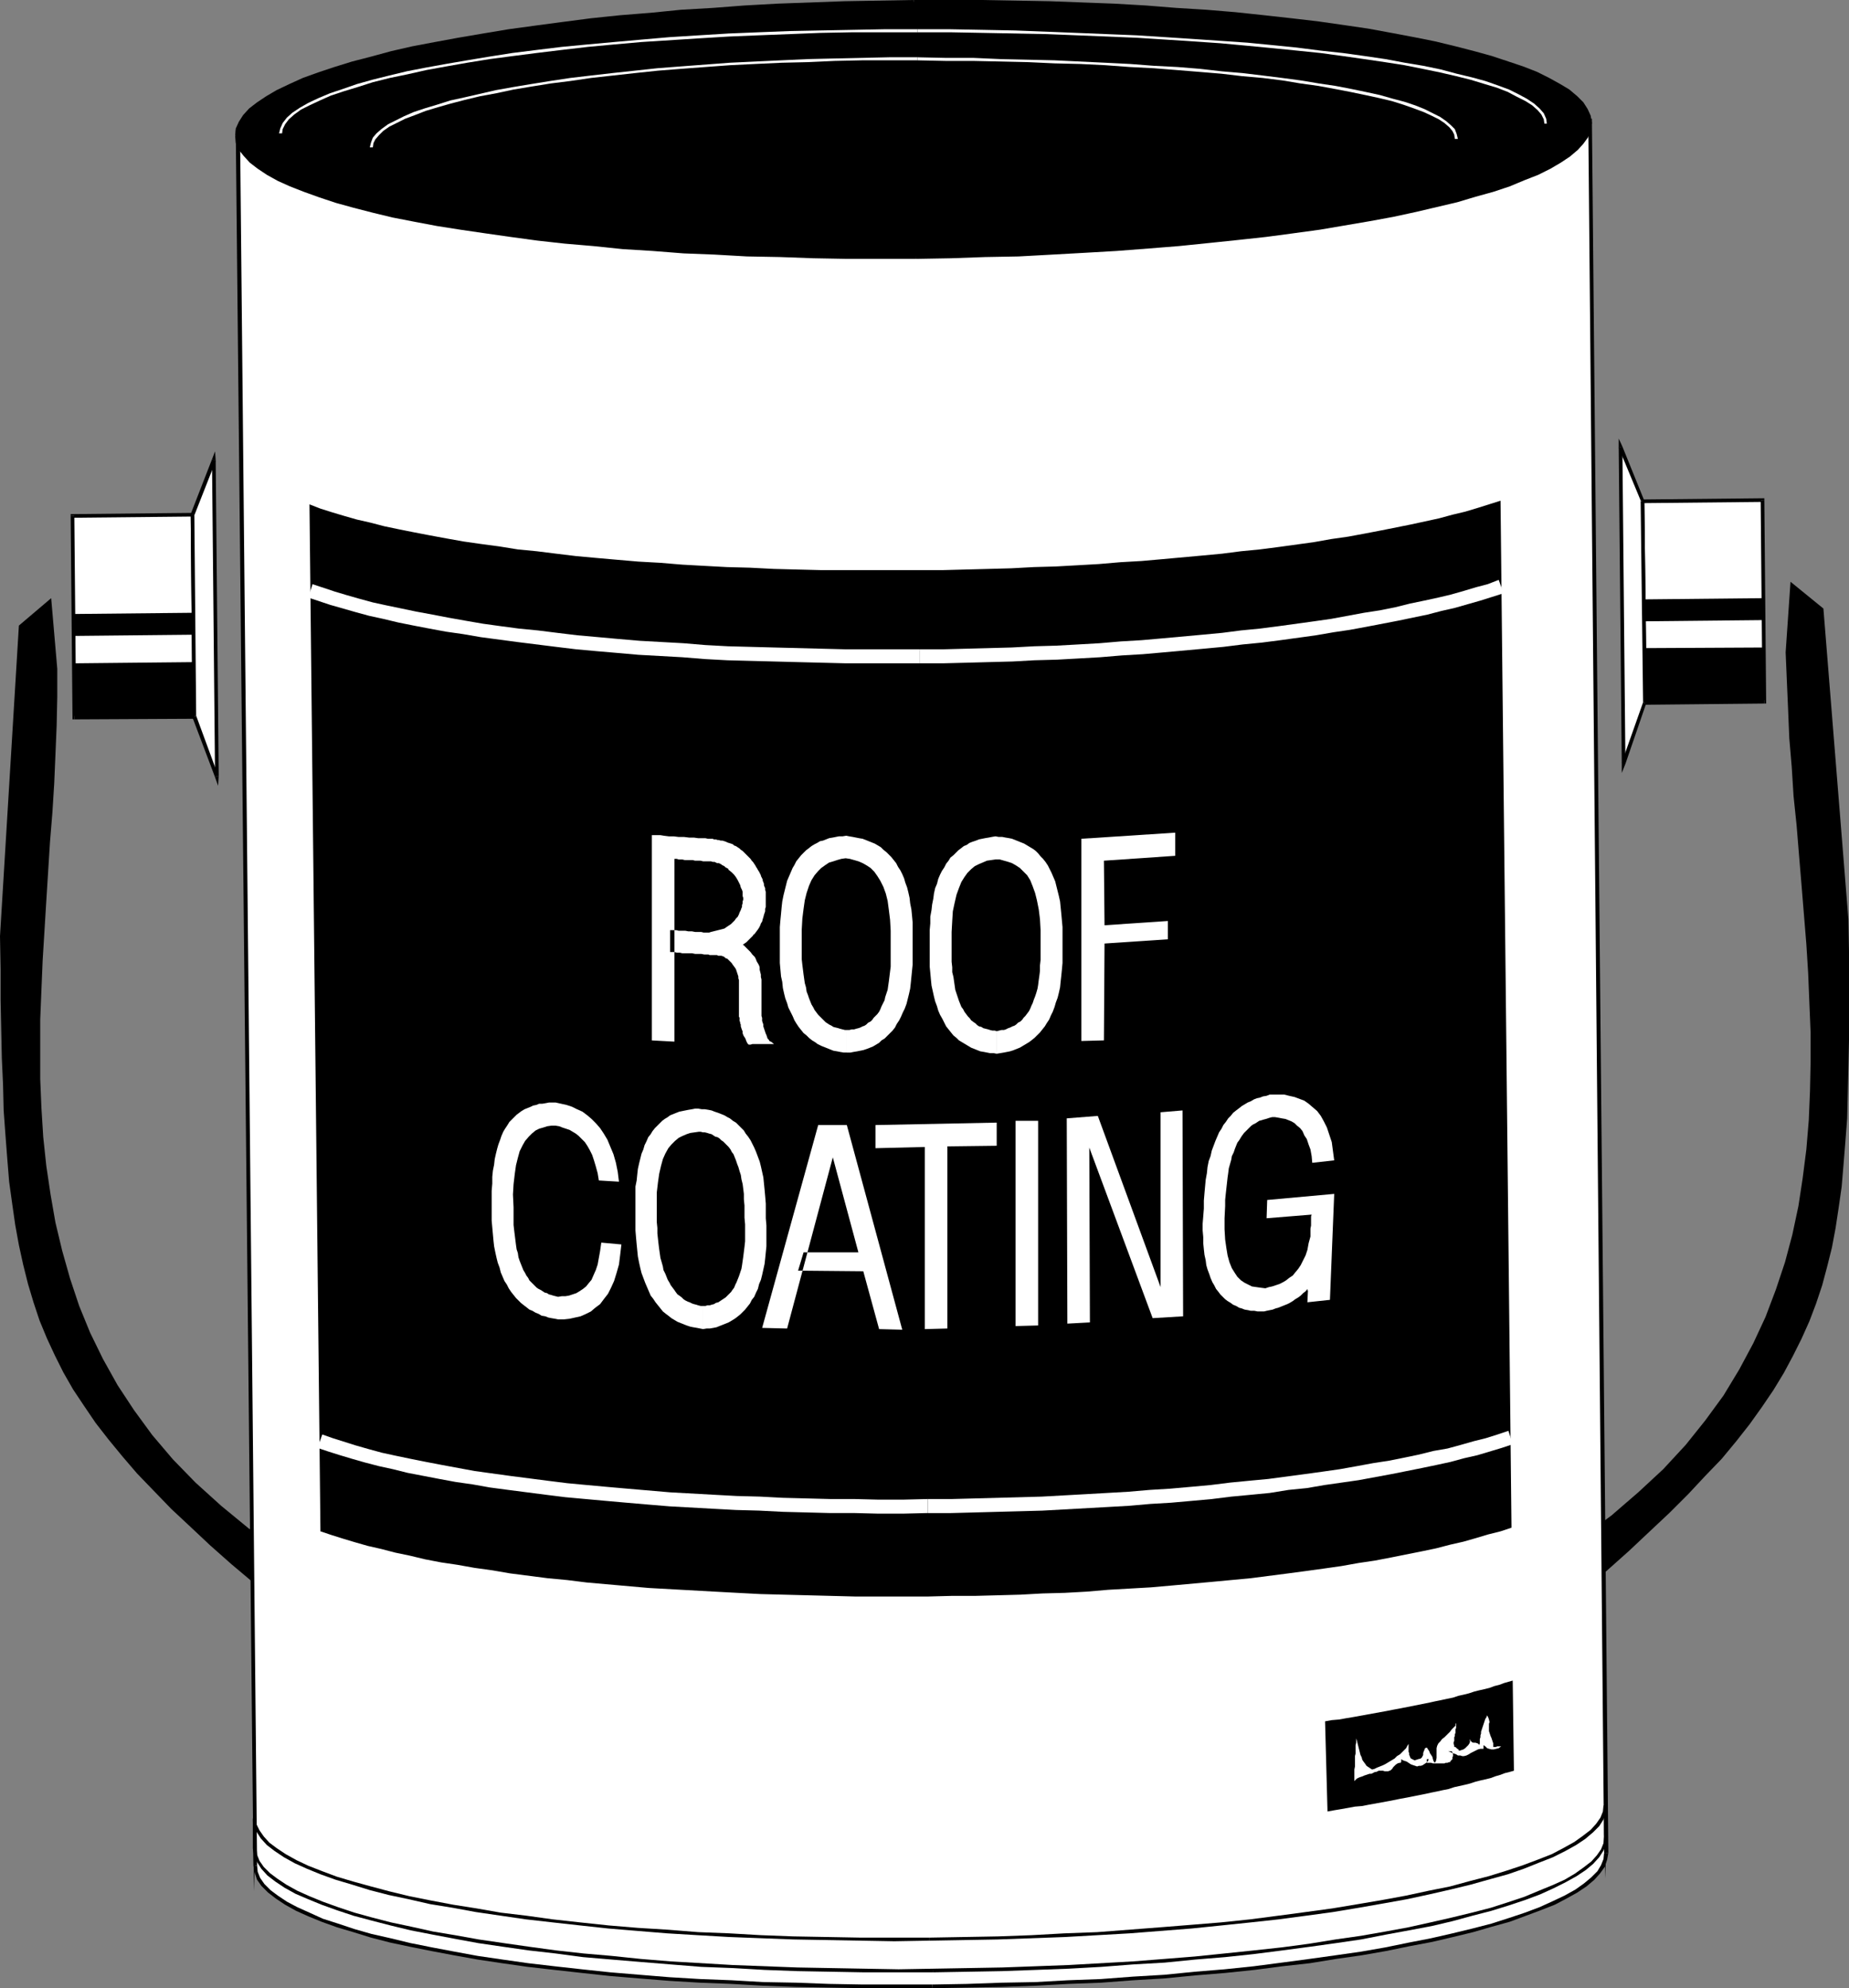 <?xml version="1.0" encoding="UTF-8" standalone="no"?>
<svg
   version="1.0"
   width="129.766mm"
   height="139.537mm"
   id="svg65"
   sodipodi:docname="Roof Coating.wmf"
   xmlns:inkscape="http://www.inkscape.org/namespaces/inkscape"
   xmlns:sodipodi="http://sodipodi.sourceforge.net/DTD/sodipodi-0.dtd"
   xmlns="http://www.w3.org/2000/svg"
   xmlns:svg="http://www.w3.org/2000/svg">
  <rect width="100%" height="100%" fill="#808080" stroke="none"/>
  <sodipodi:namedview
     id="namedview65"
     pagecolor="#ffffff"
     bordercolor="#000000"
     borderopacity="0.25"
     inkscape:showpageshadow="2"
     inkscape:pageopacity="0.0"
     inkscape:pagecheckerboard="0"
     inkscape:deskcolor="#d1d1d1"
     inkscape:document-units="mm" />
  <defs
     id="defs1">
    <pattern
       id="WMFhbasepattern"
       patternUnits="userSpaceOnUse"
       width="6"
       height="6"
       x="0"
       y="0" />
  </defs>
  <path
     style="fill:#ffffff;fill-opacity:1;fill-rule:evenodd;stroke:none"
     d="m 436.32,186.459 -0.646,-53.482 31.835,-0.323 0.485,53.482 z"
     id="path1" />
  <path
     style="fill:#000000;fill-opacity:1;fill-rule:evenodd;stroke:none"
     d="m 435.673,132.493 -0.485,0.485 0.646,53.482 h 0.97 l -0.646,-53.482 -0.485,0.485 v -0.969 h -0.485 v 0.485 z"
     id="path2" />
  <path
     style="fill:#000000;fill-opacity:1;fill-rule:evenodd;stroke:none"
     d="m 467.993,132.654 -0.485,-0.485 -31.835,0.323 v 0.969 l 31.835,-0.323 -0.485,-0.485 h 0.97 v -0.485 h -0.485 z"
     id="path3" />
  <path
     style="fill:#000000;fill-opacity:1;fill-rule:evenodd;stroke:none"
     d="m 467.993,186.621 0.485,-0.485 -0.485,-53.482 h -0.97 l 0.485,53.482 0.485,-0.485 v 0.969 h 0.485 v -0.485 z"
     id="path4" />
  <path
     style="fill:#000000;fill-opacity:1;fill-rule:evenodd;stroke:none"
     d="m 435.835,186.459 0.485,0.485 31.674,-0.323 v -0.969 l -31.674,0.323 0.485,0.485 h -0.97 v 0.485 h 0.485 z"
     id="path5" />
  <path
     style="fill:#ffffff;fill-opacity:1;fill-rule:evenodd;stroke:none"
     d="m 430.664,202.455 -0.808,-83.858 5.818,14.38 0.646,53.482 z"
     id="path6" />
  <path
     style="fill:#000000;fill-opacity:1;fill-rule:evenodd;stroke:none"
     d="m 430.34,118.435 -0.97,0.162 0.808,83.858 h 0.97 l -0.808,-83.858 -0.97,0.162 0.97,-0.323 -0.97,-2.1 v 2.262 z"
     id="path7" />
  <path
     style="fill:#000000;fill-opacity:1;fill-rule:evenodd;stroke:none"
     d="m 436.158,132.977 v -0.162 l -5.818,-14.38 -0.97,0.323 5.979,14.38 -0.162,-0.162 h 0.97 v -0.162 0 z"
     id="path8" />
  <path
     style="fill:#000000;fill-opacity:1;fill-rule:evenodd;stroke:none"
     d="m 436.643,186.621 0.162,-0.162 -0.646,-53.482 h -0.97 l 0.646,53.482 v -0.162 l 0.808,0.323 0.162,-0.162 v 0 z"
     id="path9" />
  <path
     style="fill:#000000;fill-opacity:1;fill-rule:evenodd;stroke:none"
     d="m 430.179,202.455 0.97,0.162 5.494,-15.996 -0.808,-0.323 -5.656,15.996 0.97,0.162 h -0.97 v 2.585 l 0.97,-2.424 z"
     id="path10" />
  <path
     style="fill:#ffffff;fill-opacity:1;fill-rule:evenodd;stroke:none"
     d="m 51.55,190.014 -0.485,-53.482 -31.835,0.323 0.485,53.482 z"
     id="path11" />
  <path
     style="fill:#000000;fill-opacity:1;fill-rule:evenodd;stroke:none"
     d="m 51.066,137.017 -0.485,-0.485 0.485,53.482 h 0.97 l -0.485,-53.482 -0.485,-0.485 0.485,0.485 v -0.485 h -0.485 z"
     id="path12" />
  <path
     style="fill:#000000;fill-opacity:1;fill-rule:evenodd;stroke:none"
     d="m 19.715,136.855 -0.485,0.485 31.835,-0.323 v -0.969 l -31.835,0.323 -0.485,0.485 0.485,-0.485 h -0.485 v 0.485 z"
     id="path13" />
  <path
     style="fill:#000000;fill-opacity:1;fill-rule:evenodd;stroke:none"
     d="m 19.715,189.852 0.485,0.485 -0.485,-53.482 h -0.97 l 0.485,53.482 0.485,0.485 -0.485,-0.485 v 0.485 h 0.485 z"
     id="path14" />
  <path
     style="fill:#000000;fill-opacity:1;fill-rule:evenodd;stroke:none"
     d="m 51.066,190.014 0.485,-0.485 -31.835,0.323 v 0.969 l 31.835,-0.162 0.485,-0.646 -0.485,0.646 h 0.485 v -0.646 z"
     id="path15" />
  <path
     style="fill:#ffffff;fill-opacity:1;fill-rule:evenodd;stroke:none"
     d="m 57.53,205.848 -0.808,-83.858 -5.656,14.542 0.485,53.482 z"
     id="path16" />
  <path
     style="fill:#000000;fill-opacity:1;fill-rule:evenodd;stroke:none"
     d="m 57.206,122.313 -0.97,-0.323 0.808,83.858 h 0.97 l -0.808,-83.858 -0.97,-0.162 0.97,0.162 -0.162,-2.262 -0.808,2.1 z"
     id="path17" />
  <path
     style="fill:#000000;fill-opacity:1;fill-rule:evenodd;stroke:none"
     d="m 51.55,136.532 v 0.162 l 5.656,-14.38 -0.97,-0.485 -5.656,14.542 v 0.162 -0.162 0.162 0 z"
     id="path18" />
  <path
     style="fill:#000000;fill-opacity:1;fill-rule:evenodd;stroke:none"
     d="m 52.035,189.852 v 0.162 l -0.485,-53.482 h -0.97 l 0.485,53.482 v 0.323 -0.323 0.162 0.162 z"
     id="path19" />
  <path
     style="fill:#000000;fill-opacity:1;fill-rule:evenodd;stroke:none"
     d="m 57.045,205.848 0.808,-0.162 -5.818,-15.834 -0.97,0.485 5.979,15.834 0.97,-0.323 -0.97,0.323 0.808,2.262 0.162,-2.585 z"
     id="path20" />
  <path
     style="fill:#000000;fill-opacity:1;fill-rule:evenodd;stroke:none"
     d="m 435.996,164.808 v -5.817 l 31.835,-0.323 v 5.817 z"
     id="path21" />
  <path
     style="fill:#000000;fill-opacity:1;fill-rule:evenodd;stroke:none"
     d="m 436.32,186.459 -0.162,-14.542 31.835,-0.162 v 14.38 z"
     id="path22" />
  <path
     style="fill:#000000;fill-opacity:1;fill-rule:evenodd;stroke:none"
     d="m 19.554,168.686 -0.162,-5.817 31.835,-0.323 0.162,5.817 z"
     id="path23" />
  <path
     style="fill:#000000;fill-opacity:1;fill-rule:evenodd;stroke:none"
     d="m 19.715,190.337 -0.162,-14.38 31.835,-0.323 0.162,14.38 z"
     id="path24" />
  <path
     style="fill:#000000;fill-opacity:1;fill-rule:evenodd;stroke:none"
     d="m 473.649,173.048 0.323,7.594 0.323,7.433 0.323,7.756 0.646,7.594 0.485,7.756 0.808,7.756 0.646,7.917 0.646,7.756 0.646,7.917 0.646,7.917 0.485,7.756 0.323,7.917 0.323,7.756 v 7.917 l -0.162,7.594 -0.323,7.756 -0.646,7.756 -0.97,7.594 -1.131,7.433 -1.616,7.594 -1.939,7.271 -2.424,7.271 -2.747,7.271 -3.232,6.948 -3.717,6.948 -4.202,6.948 -4.848,6.625 -5.171,6.463 -5.979,6.463 -6.626,6.14 -7.11,6.14 -7.918,5.817 v 0.162 0.323 0.808 0.808 0.969 1.131 1.131 l 0.162,1.293 v 1.293 1.293 1.293 1.131 0.969 0.808 0.646 0.323 l 6.464,-5.494 5.979,-5.332 5.494,-5.17 5.333,-5.009 4.848,-4.847 4.525,-4.847 4.363,-4.524 3.878,-4.686 3.555,-4.524 3.232,-4.524 3.07,-4.524 2.747,-4.524 2.424,-4.524 2.262,-4.524 2.101,-4.686 1.778,-4.686 1.616,-4.847 1.293,-4.847 1.293,-5.17 0.97,-5.17 0.808,-5.332 0.808,-5.655 0.485,-5.817 0.485,-5.978 0.485,-6.301 0.162,-6.625 0.162,-6.948 0.162,-7.109 v -7.433 -7.917 -8.24 l -0.162,-8.564 -6.626,-82.404 -8.726,-7.109 z"
     id="path25" />
  <path
     style="fill:#000000;fill-opacity:1;fill-rule:evenodd;stroke:none"
     d="m 15.19,177.411 v 7.433 l -0.162,7.594 -0.323,7.756 -0.323,7.594 -0.485,7.756 -0.646,7.917 -0.485,7.756 -0.485,7.756 -0.485,7.917 -0.485,7.917 -0.323,7.756 -0.323,7.917 v 7.917 7.756 l 0.323,7.756 0.485,7.756 0.808,7.594 1.131,7.594 1.293,7.433 1.778,7.433 2.101,7.433 2.424,7.271 2.909,7.109 3.394,6.948 3.878,6.948 4.363,6.625 4.848,6.625 5.494,6.463 5.979,6.14 6.787,6.14 7.272,5.978 7.918,5.655 v 0.162 0.485 0.646 0.808 0.969 1.131 1.293 1.293 1.293 l 0.162,1.131 v 1.293 1.131 0.969 0.808 0.646 0.485 l -6.464,-5.494 -6.141,-5.17 -5.656,-5.009 -5.333,-5.009 -5.01,-4.686 -4.686,-4.847 -4.363,-4.524 -3.878,-4.524 -3.717,-4.524 -3.394,-4.363 -3.07,-4.524 -2.909,-4.363 -2.586,-4.524 -2.262,-4.524 -2.101,-4.524 -1.939,-4.686 L 8.888,345.45 7.434,340.603 6.141,335.433 5.01,330.262 4.04,324.93 3.232,319.275 2.424,313.458 1.939,307.48 1.454,301.178 0.97,294.554 0.808,287.768 0.485,280.658 0.323,273.064 0.162,265.308 v -8.24 L 0,248.343 5.01,165.939 13.574,158.668 Z"
     id="path26" />
  <path
     style="fill:#ffffff;fill-opacity:1;fill-rule:evenodd;stroke:none"
     d="m 426.139,491.515 -0.323,1.777 -0.646,1.616 -1.131,1.777 -1.616,1.616 -1.939,1.616 -2.424,1.616 -2.747,1.616 -3.232,1.616 -3.555,1.454 -3.878,1.616 -4.363,1.454 -4.686,1.293 -5.01,1.454 -5.171,1.293 -5.656,1.293 -5.979,1.131 -6.141,1.293 -6.464,1.131 -6.787,0.969 -6.949,1.131 -7.272,0.808 -7.595,0.969 -7.757,0.808 -7.918,0.646 -8.08,0.808 -8.242,0.485 -8.565,0.646 -8.565,0.323 -8.888,0.485 -8.888,0.323 -9.211,0.162 -9.211,0.162 h -9.211 -9.05 l -9.05,-0.162 -8.726,-0.162 -8.726,-0.323 -8.403,-0.485 -8.403,-0.323 -8.08,-0.485 -7.918,-0.646 -7.757,-0.646 -7.595,-0.808 -7.272,-0.808 -7.11,-0.808 -6.626,-0.969 -6.626,-0.969 -6.302,-1.131 -5.818,-1.131 -5.656,-1.131 -5.333,-1.293 -5.01,-1.131 -4.686,-1.454 -4.363,-1.293 -4.04,-1.454 -3.555,-1.454 -3.232,-1.454 -2.909,-1.616 -2.424,-1.454 -1.939,-1.616 -1.616,-1.777 -1.131,-1.616 -0.808,-1.777 -0.162,-1.616 L 63.024,35.062 421.776,31.992 Z"
     id="path27" />
  <path
     style="fill:#000000;fill-opacity:1;fill-rule:evenodd;stroke:none"
     d="m 247.248,527.385 v 0 l 9.211,-0.162 9.211,-0.162 8.888,-0.323 8.888,-0.485 8.565,-0.323 8.565,-0.646 8.242,-0.485 8.242,-0.808 7.918,-0.646 7.757,-0.808 7.434,-0.969 7.272,-0.808 6.949,-1.131 6.787,-0.969 6.464,-1.131 6.302,-1.293 5.979,-1.131 5.494,-1.293 5.333,-1.293 5.01,-1.454 4.686,-1.293 4.363,-1.616 3.878,-1.454 3.717,-1.454 3.07,-1.616 2.909,-1.616 2.424,-1.616 2.101,-1.777 1.454,-1.616 1.293,-1.777 0.646,-1.939 0.323,-1.777 h -1.131 l -0.162,1.616 -0.646,1.616 -0.97,1.616 -1.616,1.616 -1.939,1.616 -2.262,1.616 -2.909,1.616 -3.07,1.454 -3.555,1.616 -3.878,1.454 -4.363,1.454 -4.525,1.454 -5.01,1.293 -5.333,1.293 -5.656,1.293 -5.818,1.131 -6.302,1.293 -6.464,1.131 -6.787,0.969 -6.949,0.969 -7.272,0.969 -7.434,0.969 -7.757,0.808 -7.918,0.646 -8.08,0.808 -8.242,0.485 -8.565,0.646 -8.726,0.323 -8.726,0.485 -8.888,0.162 -9.211,0.323 -9.211,0.162 v 0 z"
     id="path28" />
  <path
     style="fill:#000000;fill-opacity:1;fill-rule:evenodd;stroke:none"
     d="m 67.226,494.908 v 0 l 0.323,1.777 0.646,1.939 1.131,1.616 1.778,1.777 2.101,1.616 2.424,1.616 2.909,1.616 3.232,1.454 3.555,1.454 4.04,1.454 4.363,1.293 4.686,1.454 5.01,1.293 5.333,1.131 5.656,1.131 5.979,1.131 6.302,1.131 6.464,0.969 6.787,0.969 7.11,0.808 7.272,0.808 7.434,0.808 7.757,0.646 8.08,0.646 8.08,0.485 8.242,0.323 8.565,0.485 8.726,0.323 8.726,0.162 9.05,0.162 h 9.05 9.211 v -0.969 h -9.211 -9.05 l -9.05,-0.162 -8.726,-0.323 -8.726,-0.162 -8.403,-0.485 -8.403,-0.323 -8.08,-0.485 -7.918,-0.646 -7.757,-0.646 -7.595,-0.808 -7.272,-0.808 -6.949,-0.808 -6.787,-0.969 -6.626,-0.969 -6.141,-1.131 -5.979,-1.131 -5.656,-1.131 -5.333,-1.293 -5.01,-1.131 -4.525,-1.293 -4.363,-1.454 -4.04,-1.293 -3.555,-1.616 -3.232,-1.454 -2.747,-1.454 -2.424,-1.616 -1.939,-1.454 -1.616,-1.616 -1.131,-1.616 -0.646,-1.616 -0.162,-1.616 v 0 z"
     id="path29" />
  <path
     style="fill:#000000;fill-opacity:1;fill-rule:evenodd;stroke:none"
     d="m 63.024,34.577 -0.485,0.485 4.686,459.846 h 0.97 L 63.67,35.062 63.024,35.547 v -0.969 h -0.485 v 0.485 z"
     id="path30" />
  <path
     style="fill:#000000;fill-opacity:1;fill-rule:evenodd;stroke:none"
     d="m 422.26,31.992 -0.485,-0.485 -358.752,3.07 v 0.969 l 358.752,-3.07 -0.485,-0.485 h 0.97 v -0.485 h -0.485 z"
     id="path31" />
  <path
     style="fill:#000000;fill-opacity:1;fill-rule:evenodd;stroke:none"
     d="m 426.624,491.515 v 0 l -4.363,-459.523 h -0.97 l 4.202,459.523 v 0 z"
     id="path32" />
  <path
     style="fill:#000000;fill-opacity:1;fill-rule:evenodd;stroke:none"
     d="m 400.929,405.234 -2.909,0.969 -3.232,0.808 -3.232,0.969 -3.394,0.969 -3.555,0.808 -3.717,0.969 -3.878,0.808 -4.04,0.808 -4.04,0.808 -4.202,0.808 -4.363,0.646 -4.525,0.808 -4.525,0.646 -4.686,0.646 -4.848,0.646 -5.01,0.646 -5.01,0.646 -5.171,0.485 -5.171,0.485 -5.333,0.485 -5.333,0.485 -5.494,0.485 -5.656,0.323 -5.656,0.323 -5.656,0.485 -5.818,0.323 -5.979,0.162 -5.818,0.323 -5.979,0.162 -6.141,0.162 h -6.141 l -6.141,0.162 h -6.464 -6.626 -6.464 l -6.302,-0.162 -6.302,-0.162 -6.302,-0.162 -6.141,-0.162 -6.141,-0.323 -5.979,-0.323 -5.818,-0.323 -5.818,-0.323 -5.818,-0.323 -5.494,-0.485 -5.494,-0.485 -5.494,-0.485 -5.171,-0.646 -5.171,-0.485 -5.01,-0.646 -5.01,-0.646 -4.686,-0.808 -4.686,-0.646 -4.525,-0.808 -4.363,-0.646 -4.202,-0.808 -4.04,-0.969 -3.878,-0.808 -3.717,-0.969 -3.555,-0.808 -3.394,-0.969 -3.232,-0.969 -3.07,-0.969 -2.909,-0.969 -2.909,-272.418 2.909,1.131 3.07,0.969 3.232,0.969 3.394,0.969 3.555,0.808 3.717,0.969 3.878,0.808 4.04,0.808 4.202,0.808 4.363,0.808 4.525,0.808 4.525,0.646 4.848,0.646 5.01,0.808 5.01,0.485 5.171,0.646 5.333,0.646 5.333,0.485 5.494,0.485 5.656,0.485 5.818,0.323 5.818,0.485 5.818,0.323 5.979,0.323 6.141,0.162 6.302,0.323 6.141,0.162 6.464,0.162 h 6.302 6.464 6.626 6.626 6.141 l 6.141,-0.162 6.141,-0.162 5.979,-0.162 5.979,-0.323 5.818,-0.162 5.818,-0.323 5.656,-0.323 5.656,-0.485 5.656,-0.323 5.494,-0.485 5.333,-0.485 5.333,-0.485 5.171,-0.485 5.01,-0.646 5.01,-0.485 5.01,-0.646 4.686,-0.646 4.686,-0.646 4.525,-0.808 4.525,-0.646 4.363,-0.808 4.202,-0.808 4.04,-0.808 4.04,-0.808 3.717,-0.808 3.717,-0.808 3.555,-0.969 3.394,-0.808 3.232,-0.969 3.07,-0.969 3.07,-0.969 z"
     id="path33" />
  <path
     style="fill:#ffffff;fill-opacity:1;fill-rule:evenodd;stroke:none"
     d="m 246.117,401.356 v 0 h 6.141 l 6.141,-0.162 5.979,-0.162 6.141,-0.162 5.979,-0.162 5.818,-0.323 5.818,-0.323 5.818,-0.323 5.656,-0.323 5.494,-0.485 5.494,-0.323 5.494,-0.485 5.333,-0.485 5.171,-0.646 5.171,-0.485 5.01,-0.485 5.01,-0.808 4.848,-0.485 4.686,-0.808 4.525,-0.646 4.525,-0.646 4.363,-0.808 4.363,-0.808 4.04,-0.808 4.04,-0.808 3.878,-0.808 3.717,-0.808 3.555,-0.969 3.555,-0.808 3.232,-0.969 3.232,-0.969 2.909,-0.969 -1.131,-3.555 -2.909,0.969 -3.07,0.969 -3.232,0.808 -3.394,0.969 -3.555,0.969 -3.717,0.646 -3.878,0.969 -3.878,0.808 -4.04,0.808 -4.202,0.646 -4.363,0.808 -4.525,0.808 -4.525,0.646 -4.686,0.646 -4.848,0.646 -4.848,0.646 -5.171,0.485 -5.01,0.485 -5.171,0.646 -5.333,0.485 -5.494,0.485 -5.333,0.323 -5.656,0.485 -5.656,0.323 -5.656,0.323 -5.818,0.323 -5.818,0.323 -5.979,0.162 -5.979,0.162 -5.979,0.162 -6.141,0.162 h -6.141 v 0 z"
     id="path34" />
  <path
     style="fill:#ffffff;fill-opacity:1;fill-rule:evenodd;stroke:none"
     d="m 84.194,384.067 2.909,0.969 3.07,0.969 3.232,0.969 3.394,0.969 3.717,0.969 3.717,0.808 3.878,0.969 4.202,0.808 4.202,0.808 4.363,0.808 4.525,0.646 4.525,0.808 4.848,0.646 5.01,0.646 5.01,0.646 5.171,0.646 5.333,0.485 5.333,0.485 5.494,0.485 5.656,0.485 5.818,0.485 5.818,0.323 5.818,0.323 5.979,0.323 6.141,0.162 6.302,0.323 6.141,0.162 6.302,0.162 h 6.464 l 6.464,0.162 h 6.464 l 6.626,-0.162 v -3.716 l -6.626,0.162 h -6.464 l -6.464,-0.162 h -6.302 l -6.302,-0.162 -6.302,-0.162 -6.141,-0.323 -6.141,-0.162 -5.979,-0.323 -5.818,-0.323 -5.818,-0.323 -5.656,-0.485 -5.656,-0.485 -5.494,-0.485 -5.333,-0.485 -5.171,-0.485 -5.171,-0.646 -5.01,-0.646 -5.01,-0.646 -4.686,-0.646 -4.686,-0.646 -4.363,-0.808 -4.363,-0.808 -4.202,-0.808 -4.04,-0.808 -3.878,-0.808 -3.717,-0.808 -3.555,-0.969 -3.394,-0.969 -3.07,-0.969 -3.07,-0.969 -2.747,-0.969 z"
     id="path35" />
  <path
     style="fill:#000000;fill-opacity:1;fill-rule:evenodd;stroke:none"
     d="m 401.252,445.789 -1.131,0.323 -1.131,0.323 -1.293,0.485 -1.293,0.323 -1.293,0.485 -1.293,0.323 -1.454,0.323 -1.293,0.323 -1.454,0.485 -1.293,0.323 -1.454,0.323 -1.454,0.485 -1.616,0.323 -1.454,0.323 -1.616,0.323 -1.454,0.323 -1.616,0.323 -1.616,0.323 -1.616,0.323 -1.616,0.323 -1.616,0.323 -1.778,0.323 -1.616,0.323 -1.778,0.323 -1.778,0.323 -1.778,0.323 -1.778,0.323 -1.778,0.323 -1.939,0.323 -1.778,0.323 -1.939,0.162 -1.778,0.323 0.646,23.913 1.778,-0.323 1.939,-0.323 1.778,-0.323 1.778,-0.323 1.939,-0.162 1.616,-0.323 1.778,-0.323 1.778,-0.323 1.778,-0.323 1.616,-0.323 1.616,-0.323 1.778,-0.323 1.616,-0.323 1.616,-0.323 1.616,-0.323 1.454,-0.323 1.616,-0.323 1.454,-0.323 1.616,-0.323 1.454,-0.485 1.454,-0.323 1.454,-0.323 1.293,-0.323 1.454,-0.485 1.293,-0.323 1.454,-0.323 1.293,-0.323 1.293,-0.485 1.131,-0.323 1.293,-0.485 1.293,-0.323 1.131,-0.323 z"
     id="path36" />
  <path
     style="fill:#ffffff;fill-opacity:1;fill-rule:evenodd;stroke:none"
     d="m 244.016,172.24 v 0 h -6.626 -6.464 -6.464 l -6.464,-0.162 -6.302,-0.162 -6.302,-0.162 -6.141,-0.162 -6.141,-0.162 -5.979,-0.323 -5.818,-0.485 -5.818,-0.323 -5.818,-0.323 -5.656,-0.485 -5.333,-0.485 -5.494,-0.485 -5.333,-0.646 -5.171,-0.646 -5.01,-0.485 -4.848,-0.646 -4.686,-0.646 -4.686,-0.808 -4.525,-0.808 -4.202,-0.808 -4.363,-0.808 -3.878,-0.808 -3.878,-0.808 -3.717,-0.808 -3.555,-0.969 -3.394,-0.969 -3.232,-0.969 -2.909,-0.969 -2.909,-0.969 -1.131,3.555 2.909,0.969 2.909,0.969 3.394,0.969 3.394,0.969 3.555,0.969 3.717,0.808 4.04,0.969 4.04,0.808 4.202,0.808 4.363,0.808 4.525,0.646 4.686,0.808 4.848,0.646 4.848,0.646 5.171,0.646 5.171,0.646 5.333,0.646 5.333,0.485 5.656,0.485 5.494,0.485 5.818,0.323 5.818,0.323 5.979,0.485 5.979,0.323 6.141,0.162 6.302,0.162 6.141,0.162 6.464,0.162 6.464,0.162 h 6.464 6.464 6.626 v 0 z"
     id="path37" />
  <path
     style="fill:#ffffff;fill-opacity:1;fill-rule:evenodd;stroke:none"
     d="m 397.536,153.821 -2.909,1.131 -3.07,0.808 -3.232,0.969 -3.394,0.969 -3.394,0.808 -3.717,0.808 -3.878,0.808 -3.878,0.969 -4.04,0.808 -4.202,0.646 -4.363,0.808 -4.363,0.808 -4.525,0.646 -4.686,0.646 -4.686,0.646 -5.01,0.646 -5.01,0.485 -5.01,0.646 -5.171,0.485 -5.333,0.485 -5.333,0.485 -5.494,0.485 -5.494,0.323 -5.656,0.485 -5.656,0.323 -5.818,0.323 -5.818,0.162 -5.979,0.323 -5.979,0.162 -6.141,0.162 -6.141,0.162 h -6.141 v 3.716 h 6.141 l 6.302,-0.162 5.979,-0.162 6.141,-0.162 5.818,-0.323 5.979,-0.162 5.818,-0.323 5.656,-0.323 5.818,-0.485 5.494,-0.323 5.494,-0.485 5.333,-0.485 5.333,-0.485 5.171,-0.485 5.171,-0.646 5.01,-0.485 5.01,-0.646 4.686,-0.646 4.686,-0.646 4.686,-0.808 4.363,-0.646 4.363,-0.808 4.202,-0.808 4.202,-0.808 3.878,-0.808 3.878,-0.808 3.717,-0.969 3.555,-0.808 3.394,-0.969 3.394,-0.969 3.07,-0.969 3.07,-0.969 z"
     id="path38" />
  <path
     style="fill:#000000;fill-opacity:1;fill-rule:evenodd;stroke:none"
     d="m 243.046,68.185 h -9.211 -9.211 l -8.888,-0.162 -8.888,-0.323 -8.726,-0.162 -8.403,-0.485 -8.403,-0.485 -8.242,-0.485 -7.918,-0.485 -7.757,-0.808 -7.434,-0.646 -7.434,-0.808 -7.11,-0.969 -6.787,-0.969 -6.464,-0.969 -6.302,-0.969 -5.979,-1.131 -5.656,-1.131 -5.333,-1.293 -5.01,-1.293 -4.686,-1.293 -4.363,-1.454 -4.04,-1.293 -3.717,-1.454 -3.232,-1.616 -2.747,-1.454 -2.424,-1.616 -2.101,-1.616 -1.616,-1.616 -1.131,-1.777 -0.808,-1.616 -0.162,-1.777 0.162,-1.777 0.646,-1.777 1.131,-1.616 1.616,-1.616 1.939,-1.777 2.424,-1.616 2.909,-1.616 3.232,-1.454 3.555,-1.616 4.04,-1.454 4.363,-1.454 4.525,-1.454 5.01,-1.293 5.494,-1.454 5.494,-1.293 5.979,-1.131 6.302,-1.131 6.464,-1.131 6.787,-1.131 7.11,-0.969 7.272,-0.969 7.595,-0.808 7.757,-0.969 7.918,-0.646 8.08,-0.808 8.403,-0.485 8.565,-0.485 8.565,-0.646 8.888,-0.323 8.888,-0.323 9.211,-0.162 9.211,-0.162 h 9.211 9.05 l 8.888,0.162 8.888,0.162 8.565,0.323 8.565,0.323 8.403,0.485 8.08,0.646 7.918,0.485 7.757,0.646 7.434,0.808 7.272,0.808 7.11,0.969 6.787,0.808 6.464,0.969 6.302,1.131 5.818,1.131 5.656,1.131 5.333,1.293 5.01,1.293 4.686,1.293 4.363,1.454 3.878,1.293 3.717,1.454 3.232,1.616 2.747,1.454 2.424,1.616 2.101,1.616 1.454,1.616 1.293,1.777 0.646,1.616 0.323,1.777 -0.323,1.777 -0.646,1.616 -1.131,1.777 -1.454,1.616 -2.101,1.777 -2.424,1.454 -2.747,1.616 -3.232,1.616 -3.555,1.616 -3.878,1.454 -4.363,1.454 -4.525,1.454 -5.01,1.293 -5.333,1.293 -5.656,1.293 -5.979,1.293 -6.141,1.131 -6.464,1.131 -6.787,1.131 -6.949,0.969 -7.272,0.969 -7.595,0.808 -7.595,0.808 -7.918,0.808 -8.242,0.646 -8.242,0.646 -8.565,0.485 -8.565,0.485 -8.888,0.323 -8.888,0.323 -9.05,0.323 z"
     id="path39" />
  <path
     style="fill:#000000;fill-opacity:1;fill-rule:evenodd;stroke:none"
     d="m 62.378,36.032 v 0 l 0.162,1.939 0.808,1.777 1.293,1.616 1.616,1.777 2.101,1.616 2.424,1.616 2.909,1.616 3.232,1.454 3.717,1.454 4.04,1.454 4.363,1.454 4.686,1.293 5.01,1.293 5.333,1.293 5.818,1.131 5.979,1.131 6.141,0.969 6.626,0.969 6.787,0.969 7.11,0.969 7.272,0.808 7.595,0.646 7.757,0.808 7.918,0.485 8.242,0.646 8.242,0.323 8.565,0.485 8.726,0.162 8.888,0.323 8.888,0.162 h 9.211 9.211 v -0.969 h -9.211 -9.211 l -8.888,-0.162 -8.888,-0.323 -8.726,-0.162 -8.403,-0.485 -8.403,-0.485 -8.08,-0.485 -8.08,-0.485 -7.757,-0.808 -7.434,-0.646 -7.272,-0.808 -7.11,-0.969 -6.787,-0.969 -6.626,-0.969 -6.141,-0.969 -5.979,-1.131 -5.656,-1.131 -5.494,-1.293 -5.01,-1.293 -4.686,-1.293 -4.202,-1.454 -4.04,-1.293 -3.555,-1.454 -3.232,-1.454 -2.909,-1.616 -2.424,-1.454 -1.939,-1.616 -1.616,-1.616 -1.131,-1.616 -0.646,-1.616 -0.162,-1.616 v 0 z"
     id="path40" />
  <path
     style="fill:#000000;fill-opacity:1;fill-rule:evenodd;stroke:none"
     d="m 242.4,0 v 0 l -9.211,0.162 -9.211,0.162 -8.888,0.323 -8.888,0.323 -8.726,0.485 -8.403,0.646 -8.403,0.485 -8.08,0.808 -8.08,0.646 -7.757,0.808 -7.434,0.969 -7.272,0.969 -7.11,0.969 -6.787,1.131 -6.626,1.131 -6.141,1.131 -5.979,1.131 -5.656,1.293 -5.333,1.454 -5.01,1.293 -4.686,1.454 -4.363,1.454 -4.04,1.454 -3.555,1.616 -3.394,1.616 -2.747,1.616 -2.424,1.616 -2.101,1.616 -1.616,1.777 -1.131,1.777 -0.808,1.777 -0.162,1.939 h 0.97 l 0.162,-1.616 0.646,-1.616 1.131,-1.616 1.454,-1.616 1.939,-1.616 2.424,-1.616 2.747,-1.616 3.232,-1.616 3.555,-1.454 4.04,-1.454 4.202,-1.454 4.686,-1.454 5.01,-1.293 5.333,-1.293 5.656,-1.454 5.979,-1.131 6.141,-1.131 6.626,-1.131 6.787,-1.131 6.949,-0.969 7.434,-0.969 7.434,-0.808 7.757,-0.969 7.918,-0.646 8.08,-0.808 8.403,-0.485 8.565,-0.485 8.565,-0.485 8.888,-0.485 8.888,-0.323 9.211,-0.162 9.211,-0.162 v 0 z"
     id="path41" />
  <path
     style="fill:#000000;fill-opacity:1;fill-rule:evenodd;stroke:none"
     d="m 422.26,32.638 v 0 l -0.323,-1.939 -0.808,-1.777 -1.131,-1.777 -1.616,-1.616 -2.101,-1.777 -2.424,-1.454 -2.909,-1.616 -3.232,-1.616 -3.717,-1.454 -3.878,-1.293 -4.363,-1.454 -4.686,-1.293 -5.01,-1.293 -5.333,-1.293 -5.656,-1.131 -5.979,-1.131 L 362.953,7.594 356.328,6.625 349.54,5.655 342.592,4.847 335.32,4.039 327.724,3.232 319.968,2.585 312.049,2.1 303.969,1.454 295.566,0.969 287.001,0.646 278.436,0.323 269.548,0.162 260.661,0 h -9.05 -9.211 v 0.969 h 9.211 9.05 l 8.888,0.162 8.888,0.162 8.565,0.323 8.565,0.485 8.403,0.323 8.08,0.646 7.918,0.485 7.757,0.646 7.434,0.808 7.272,0.808 7.11,0.969 6.626,0.808 6.626,0.969 6.141,1.131 5.979,1.131 5.656,1.131 5.171,1.293 5.01,1.293 4.686,1.293 4.363,1.293 3.878,1.454 3.555,1.454 3.232,1.454 2.909,1.616 2.262,1.454 2.101,1.616 1.454,1.616 1.131,1.616 0.646,1.616 0.323,1.616 v 0 z"
     id="path42" />
  <path
     style="fill:#000000;fill-opacity:1;fill-rule:evenodd;stroke:none"
     d="m 243.046,68.67 v 0 l 9.211,-0.162 9.05,-0.323 8.888,-0.162 8.888,-0.485 8.726,-0.485 8.403,-0.485 8.403,-0.646 8.08,-0.646 7.918,-0.808 7.757,-0.808 7.434,-0.808 7.272,-0.969 7.11,-0.969 6.626,-1.131 6.626,-1.131 6.141,-1.131 5.979,-1.293 5.494,-1.293 5.494,-1.293 4.848,-1.454 4.686,-1.293 4.363,-1.454 3.878,-1.616 3.717,-1.454 3.232,-1.616 2.747,-1.616 2.424,-1.616 2.101,-1.777 1.454,-1.616 1.293,-1.777 0.646,-1.939 0.323,-1.777 h -0.97 l -0.323,1.616 -0.485,1.616 -1.131,1.616 -1.616,1.616 -1.939,1.616 -2.262,1.616 -2.747,1.616 -3.232,1.454 -3.555,1.616 -3.878,1.454 -4.363,1.454 -4.525,1.454 -5.01,1.293 -5.333,1.293 -5.656,1.293 -5.818,1.293 -6.141,1.131 -6.464,1.131 -6.787,1.131 -7.11,0.969 -7.272,0.969 -7.434,0.808 -7.757,0.808 -7.918,0.808 -8.08,0.646 -8.242,0.646 -8.565,0.485 -8.565,0.485 -8.888,0.323 -8.888,0.323 -9.05,0.323 -9.211,0.162 v 0 z"
     id="path43" />
  <path
     style="fill:#000000;fill-opacity:1;fill-rule:evenodd;stroke:none"
     d="m 247.571,522.215 v 0 l -9.211,0.162 -9.05,-0.162 -8.888,-0.162 -8.888,-0.162 -8.565,-0.323 -8.565,-0.323 -8.242,-0.485 -8.242,-0.485 -7.918,-0.646 -7.757,-0.808 -7.434,-0.646 -7.272,-0.808 -7.11,-0.969 -6.787,-0.969 -6.626,-0.969 -6.302,-1.131 -5.818,-0.969 -5.818,-1.293 -5.333,-1.131 -5.01,-1.293 -4.686,-1.293 -4.363,-1.454 -4.04,-1.454 -3.555,-1.454 -3.232,-1.454 -2.909,-1.616 -2.424,-1.616 -1.939,-1.454 -1.616,-1.616 -1.131,-1.616 -0.646,-1.616 -0.162,-1.616 h -0.97 l 0.323,1.777 0.808,1.777 1.131,1.777 1.616,1.777 2.101,1.616 2.424,1.616 2.909,1.616 3.394,1.454 3.555,1.454 4.04,1.454 4.363,1.454 4.848,1.293 5.01,1.293 5.333,1.293 5.818,1.131 5.979,1.131 6.141,1.131 6.626,0.969 6.787,0.969 7.11,0.808 7.272,0.969 7.595,0.646 7.757,0.646 7.918,0.646 8.08,0.646 8.403,0.323 8.403,0.485 8.726,0.323 8.888,0.162 8.888,0.162 h 9.05 9.211 v 0 z"
     id="path44" />
  <path
     style="fill:#000000;fill-opacity:1;fill-rule:evenodd;stroke:none"
     d="m 425.492,487.153 v 0 l -0.162,1.777 -0.646,1.616 -1.131,1.616 -1.454,1.616 -2.101,1.616 -2.262,1.616 -2.747,1.616 -3.232,1.454 -3.555,1.454 -3.878,1.616 -4.363,1.454 -4.525,1.454 -5.01,1.293 -5.333,1.293 -5.656,1.293 -5.818,1.293 -6.141,1.131 -6.464,1.131 -6.787,0.969 -6.949,1.131 -7.272,0.969 -7.434,0.808 -7.757,0.808 -7.918,0.808 -8.08,0.646 -8.242,0.646 -8.565,0.485 -8.565,0.485 -8.726,0.323 -8.888,0.323 -9.05,0.162 -9.211,0.162 v 0.969 l 9.211,-0.162 9.05,-0.162 8.888,-0.323 8.726,-0.323 8.726,-0.485 8.403,-0.646 8.403,-0.485 8.08,-0.808 7.918,-0.646 7.595,-0.808 7.595,-0.969 7.272,-0.969 6.949,-0.969 6.626,-0.969 6.626,-1.293 6.141,-1.131 5.979,-1.131 5.494,-1.293 5.333,-1.454 5.01,-1.293 4.686,-1.454 4.363,-1.454 3.878,-1.454 3.555,-1.616 3.232,-1.616 2.909,-1.616 2.424,-1.616 1.939,-1.616 1.616,-1.777 1.131,-1.777 0.808,-1.777 0.162,-1.939 v 0 0 0 0 z"
     id="path45" />
  <path
     style="fill:#000000;fill-opacity:1;fill-rule:evenodd;stroke:none"
     d="m 426.3,478.912 h -0.97 l 0.162,8.24 h 0.808 v -8.24 h -0.97 0.97 l -0.485,19.389 -0.485,-19.389 z"
     id="path46" />
  <path
     style="fill:#000000;fill-opacity:1;fill-rule:evenodd;stroke:none"
     d="m 246.44,514.782 v 0 l 9.211,-0.162 9.05,-0.162 8.888,-0.323 8.888,-0.323 8.565,-0.485 8.565,-0.485 8.242,-0.646 8.242,-0.646 7.918,-0.808 7.757,-0.808 7.434,-0.808 7.272,-0.969 7.11,-0.969 6.787,-1.131 6.464,-1.131 6.302,-1.131 5.979,-1.293 5.656,-1.293 5.333,-1.293 5.171,-1.454 4.686,-1.293 4.202,-1.454 4.04,-1.616 3.717,-1.454 3.232,-1.616 2.909,-1.616 2.424,-1.616 2.101,-1.777 1.616,-1.616 1.131,-1.777 0.808,-1.939 0.162,-1.777 h -0.97 l -0.162,1.616 -0.646,1.616 -1.131,1.616 -1.454,1.616 -2.101,1.616 -2.262,1.616 -2.909,1.616 -3.07,1.616 -3.717,1.454 -3.878,1.454 -4.363,1.454 -4.686,1.454 -5.01,1.293 -5.333,1.454 -5.656,1.131 -5.979,1.293 -6.141,1.131 -6.626,1.131 -6.787,1.131 -7.11,0.969 -7.272,0.969 -7.434,0.969 -7.757,0.808 -7.918,0.646 -8.08,0.646 -8.403,0.646 -8.403,0.646 -8.726,0.323 -8.726,0.485 -8.888,0.323 -9.05,0.162 -9.211,0.162 v 0 z"
     id="path47" />
  <path
     style="fill:#000000;fill-opacity:1;fill-rule:evenodd;stroke:none"
     d="m 67.872,482.305 h -0.808 l 0.162,1.777 0.808,1.777 1.131,1.777 1.616,1.777 2.101,1.616 2.424,1.616 2.909,1.616 3.232,1.454 3.555,1.454 4.04,1.454 4.363,1.293 4.686,1.454 5.01,1.293 5.333,1.131 5.656,1.293 5.979,0.969 6.141,1.131 6.626,0.969 6.626,0.969 7.11,0.808 7.272,0.808 7.434,0.808 7.757,0.646 7.918,0.646 8.08,0.485 8.403,0.485 8.403,0.323 8.565,0.323 8.888,0.162 8.888,0.162 9.05,0.162 9.211,-0.162 v -0.808 h -9.211 -9.05 l -8.888,-0.162 -8.888,-0.162 -8.565,-0.323 -8.403,-0.485 -8.242,-0.323 -8.08,-0.646 -7.918,-0.485 -7.757,-0.646 -7.595,-0.808 -7.272,-0.808 -6.949,-0.969 -6.787,-0.808 -6.464,-1.131 -6.141,-0.969 -5.979,-1.131 -5.656,-1.131 -5.333,-1.293 -4.848,-1.293 -4.686,-1.293 -4.363,-1.293 -3.878,-1.454 -3.717,-1.454 -3.07,-1.454 -2.909,-1.616 -2.424,-1.616 -1.939,-1.454 -1.454,-1.616 -1.131,-1.616 -0.808,-1.616 -0.162,-1.616 h -0.808 0.808 l -0.485,19.389 -0.323,-19.389 z"
     id="path48" />
  <path
     style="fill:#000000;fill-opacity:1;fill-rule:evenodd;stroke:none"
     d="m 68.034,490.384 v 0 l -0.162,-8.079 h -0.808 v 8.079 0 h 0.97 z"
     id="path49" />
  <path
     style="fill:#ffffff;fill-opacity:1;fill-rule:evenodd;stroke:none"
     d="m 398.182,463.239 h -0.323 -0.162 -0.323 -0.323 l -0.162,0.162 h -0.323 -0.162 -0.323 v -0.485 -0.485 l -0.162,-0.485 -0.162,-0.485 -0.162,-0.485 -0.162,-0.323 -0.162,-0.485 -0.162,-0.485 -0.162,-0.485 v -0.646 -0.646 -0.646 l 0.162,-0.485 -0.162,-0.646 -0.162,-0.485 -0.323,-0.646 -0.162,0.485 -0.323,0.485 -0.162,0.485 -0.162,0.485 -0.162,0.485 -0.162,0.485 -0.162,0.485 -0.162,0.485 -0.162,0.485 v 0.485 l -0.162,0.485 v 0.485 l -0.162,0.485 v 0.646 0.485 l -0.162,0.485 -0.162,-0.323 -0.323,-0.162 -0.485,-0.162 h -0.323 -0.323 l -0.323,-0.162 -0.323,-0.323 -0.323,-0.485 0.162,0.646 -0.162,0.485 -0.323,0.485 -0.323,0.323 -0.485,0.485 -0.485,0.323 -0.485,0.162 -0.485,0.162 h -0.162 l -0.162,-0.162 v -0.162 l -0.323,-0.162 -0.162,-0.162 -0.162,-0.162 -0.162,-0.162 h -0.323 v -0.323 l -0.162,-0.485 v -0.485 l 0.162,-0.323 v -0.485 -0.485 l 0.162,-0.323 v -0.485 l 0.162,-0.323 v -0.485 -0.485 l 0.162,-0.323 v -0.485 -0.323 -0.485 -0.485 0.323 0.162 l -0.162,0.162 v 0.323 0.162 l -0.162,0.162 -0.162,0.162 -0.162,0.162 -0.485,0.485 -0.485,0.646 -0.485,0.485 -0.485,0.485 -0.485,0.485 -0.646,0.485 -0.485,0.646 -0.485,0.485 -0.323,0.646 -0.162,0.646 v 0.646 0.646 0.646 0.646 l -0.162,0.808 -0.323,0.485 -0.323,-0.485 -0.162,-0.485 -0.162,-0.646 -0.323,-0.485 -0.323,-0.485 -0.162,-0.485 -0.323,-0.485 -0.323,-0.485 -0.485,0.162 -0.162,0.485 -0.162,0.323 -0.162,0.485 v 0.485 l -0.162,0.323 -0.162,0.323 -0.323,0.323 -0.646,0.162 -0.485,0.162 -0.485,0.162 -0.323,-0.162 -0.323,-0.162 -0.323,-0.162 -0.162,-0.162 -0.162,-0.485 -0.162,-0.323 v -0.485 l -0.162,-0.323 v -0.646 -0.485 -0.485 -0.485 l 0.162,-0.646 -0.162,0.646 -0.323,0.485 -0.323,0.646 -0.485,0.485 -0.646,0.646 -0.485,0.485 -0.808,0.485 -0.646,0.646 -0.808,0.485 -0.808,0.485 -0.808,0.485 -0.646,0.323 -0.808,0.323 -0.808,0.323 -0.646,0.323 -0.646,0.162 -0.485,-0.323 -0.485,-0.323 -0.485,-0.323 -0.323,-0.485 -0.485,-0.646 -0.323,-0.485 -0.162,-0.646 -0.323,-0.646 -0.162,-0.646 -0.162,-0.646 -0.162,-0.646 -0.162,-0.646 -0.162,-0.646 -0.162,-0.646 -0.162,-0.485 v -0.485 0.808 0.808 l -0.162,0.646 v 0.808 0.808 0.646 l -0.162,0.646 v 0.646 0.808 0.646 0.646 l -0.162,0.808 v 0.646 0.808 0.808 0.808 l 0.162,-0.162 0.162,-0.162 0.323,-0.323 0.323,-0.162 0.323,-0.162 0.485,-0.162 0.485,-0.162 0.323,-0.162 0.485,-0.162 0.485,-0.162 0.485,-0.162 h 0.485 l 0.323,-0.162 0.323,-0.162 0.323,-0.162 h 0.323 l 0.323,-0.162 0.323,-0.162 h 0.323 0.485 0.323 l 0.485,0.162 h 0.323 0.485 l 0.485,-0.162 0.323,-0.162 0.323,-0.323 0.323,-0.485 0.323,-0.323 0.323,-0.323 0.485,-0.323 0.485,-0.162 h 0.323 l 0.162,-0.323 v -0.162 -0.485 l 0.485,0.323 0.485,0.162 0.485,0.162 0.485,0.323 0.485,0.323 0.323,0.162 0.485,0.162 0.485,0.162 0.485,0.162 0.485,-0.162 h 0.485 l 0.485,-0.162 0.485,-0.323 0.485,-0.323 0.485,-0.485 0.162,-0.485 h -0.323 -0.162 v 0.162 0.162 0.162 0.323 0.162 0 h 0.323 0.485 0.323 l 0.485,0.162 h 0.323 0.485 0.323 0.485 0.323 0.323 0.485 0.323 l 0.323,-0.162 h 0.485 l 0.323,-0.162 h 0.323 l 0.162,-0.323 0.162,-0.162 0.323,-0.323 v -0.485 l 0.162,-0.323 v -0.485 l -0.162,-0.485 -0.162,-0.323 h -0.162 -0.162 -0.323 -0.323 l 0.485,0.162 0.646,0.323 0.485,0.162 0.485,0.162 0.485,0.323 h 0.646 l 0.485,0.162 h 0.485 l 0.646,-0.162 0.646,-0.323 0.485,-0.323 0.646,-0.323 0.646,-0.323 0.646,-0.323 0.646,-0.162 h 0.808 v -0.323 -0.162 -0.323 -0.162 l 0.485,0.323 0.485,0.485 0.485,0.162 0.646,0.162 h 0.646 l 0.646,-0.162 0.646,-0.162 z"
     id="path50" />
  <path
     style="fill:#ffffff;fill-opacity:1;fill-rule:evenodd;stroke:none"
     d="m 243.369,7.756 v 0 h -8.726 l -8.403,0.162 -8.565,0.162 -8.242,0.162 -8.242,0.323 -7.918,0.323 -7.918,0.485 -7.757,0.485 -7.434,0.646 -7.272,0.646 -7.11,0.646 -6.787,0.646 -6.626,0.808 -6.464,0.808 -6.141,0.969 -5.818,0.969 -5.656,0.969 -5.333,0.969 -5.01,0.969 -4.686,1.131 -4.525,1.131 -4.04,1.131 -3.717,1.293 -3.394,1.131 -3.07,1.293 -2.747,1.293 -2.262,1.293 -1.939,1.293 -1.454,1.293 -1.131,1.454 -0.646,1.454 -0.323,1.293 h 0.808 l 0.162,-1.131 0.646,-1.293 0.97,-1.293 1.454,-1.293 1.778,-1.293 2.262,-1.131 2.747,-1.293 2.909,-1.293 3.394,-1.131 3.717,-1.131 4.04,-1.293 4.525,-1.131 4.686,-0.969 5.01,-1.131 5.333,-0.969 5.494,-0.969 5.979,-0.969 6.141,-0.808 6.302,-0.808 6.626,-0.808 6.949,-0.808 6.949,-0.646 7.272,-0.646 7.595,-0.485 7.595,-0.485 7.918,-0.485 7.918,-0.323 8.242,-0.323 8.242,-0.323 8.565,-0.162 h 8.403 8.726 v 0 z"
     id="path51" />
  <path
     style="fill:#ffffff;fill-opacity:1;fill-rule:evenodd;stroke:none"
     d="m 410.302,32.8 -0.162,-1.293 -0.646,-1.454 -1.131,-1.293 -1.454,-1.293 -1.939,-1.293 -2.101,-1.131 -2.586,-1.293 -3.07,-1.131 -3.232,-1.131 -3.555,-0.969 -4.04,-0.969 -4.202,-1.131 -4.686,-0.969 -4.848,-0.808 -5.171,-0.969 -5.494,-0.808 -5.818,-0.808 -5.979,-0.646 -6.302,-0.808 -6.464,-0.646 -6.626,-0.646 -7.11,-0.485 -7.11,-0.485 -7.434,-0.485 -7.595,-0.485 -7.918,-0.323 -7.918,-0.323 -8.08,-0.323 -8.403,-0.323 -8.403,-0.162 -8.726,-0.162 h -8.726 V 8.564 h 8.726 l 8.726,0.162 8.403,0.162 8.403,0.162 8.08,0.323 7.918,0.323 7.918,0.323 7.595,0.485 7.434,0.485 7.11,0.485 6.949,0.646 6.787,0.646 6.464,0.646 6.302,0.646 5.979,0.808 5.656,0.808 5.494,0.808 5.171,0.808 4.848,0.969 4.686,0.969 4.202,0.969 3.878,0.969 3.717,1.131 3.232,0.969 2.909,1.131 2.424,1.293 2.262,1.131 1.778,1.131 1.454,1.293 0.97,1.131 0.646,1.293 0.162,1.131 z"
     id="path52" />
  <path
     style="fill:#ffffff;fill-opacity:1;fill-rule:evenodd;stroke:none"
     d="m 243.369,15.188 v 0 h -7.434 l -7.272,0.162 -7.272,0.162 -7.11,0.162 -6.949,0.323 -6.949,0.323 -6.787,0.323 -6.464,0.485 -6.464,0.485 -6.302,0.485 -5.979,0.646 -5.979,0.646 -5.656,0.646 -5.494,0.646 -5.333,0.808 -5.01,0.808 -4.848,0.808 -4.525,0.808 -4.202,0.969 -4.202,0.969 -3.717,0.808 -3.555,1.131 -3.232,0.969 -2.909,0.969 -2.586,1.131 -2.262,1.131 -1.939,0.969 -1.778,1.293 -1.293,1.131 -0.97,1.131 -0.485,1.293 -0.323,1.293 h 0.808 l 0.162,-1.131 0.485,-0.969 0.97,-1.131 1.131,-1.131 1.616,-1.131 1.939,-0.969 2.262,-1.131 2.586,-0.969 2.909,-1.131 3.232,-0.969 3.394,-0.969 3.717,-0.969 4.04,-0.969 4.363,-0.808 4.525,-0.969 4.848,-0.808 5.01,-0.808 5.171,-0.646 5.494,-0.808 5.818,-0.646 5.818,-0.646 6.141,-0.646 6.141,-0.485 6.464,-0.485 6.626,-0.485 6.626,-0.323 6.949,-0.323 6.949,-0.162 7.11,-0.323 7.272,-0.162 h 7.272 7.434 v 0 z"
     id="path53" />
  <path
     style="fill:#ffffff;fill-opacity:1;fill-rule:evenodd;stroke:none"
     d="m 386.708,36.839 -0.323,-1.293 -0.485,-1.293 -0.97,-0.969 -1.293,-1.131 -1.616,-1.131 -1.939,-0.969 -2.262,-1.131 -2.424,-0.969 -2.909,-0.969 -3.07,-0.808 -3.394,-0.969 -3.717,-0.808 -3.878,-0.808 -4.202,-0.808 -4.363,-0.646 -4.848,-0.808 -4.848,-0.646 -5.171,-0.646 -5.333,-0.646 -5.656,-0.485 -5.656,-0.646 -5.979,-0.485 -6.302,-0.323 -6.302,-0.485 -6.464,-0.323 -6.787,-0.323 -6.787,-0.323 -6.949,-0.162 -7.272,-0.162 -7.272,-0.323 h -7.272 l -7.595,-0.162 v 0.808 l 7.595,0.162 h 7.272 l 7.272,0.162 7.272,0.162 6.949,0.323 6.787,0.162 6.626,0.323 6.626,0.485 6.302,0.323 6.141,0.485 5.979,0.485 5.818,0.485 5.494,0.646 5.494,0.485 5.171,0.646 4.848,0.808 4.686,0.646 4.363,0.808 4.202,0.808 3.878,0.808 3.717,0.808 3.394,0.808 3.07,0.969 2.747,0.969 2.586,0.969 2.101,0.969 1.939,0.969 1.454,0.969 1.293,1.131 0.808,0.969 0.485,0.969 0.162,1.131 z"
     id="path54" />
  <path
     style="fill:#ffffff;fill-opacity:1;fill-rule:evenodd;stroke:none"
     d="m 178.891,227.823 h 0.162 0.162 0.323 l 0.485,0.162 h 0.485 0.485 l 0.646,0.162 h 0.646 0.646 0.808 l 0.646,0.162 h 0.808 0.646 l 0.646,0.162 h 0.646 0.485 0.485 0.485 l 0.485,0.162 h 0.485 l 0.323,0.162 0.323,0.162 h 0.485 l 0.323,0.162 0.323,0.162 0.162,0.162 0.323,0.162 0.323,0.162 0.323,0.323 0.323,0.162 0.323,0.162 0.162,0.323 0.808,0.646 0.646,0.646 0.485,0.646 0.485,0.808 0.323,0.646 0.323,0.646 0.162,0.646 0.323,0.646 0.162,0.485 v 0.646 0.485 l 0.162,0.485 v 0.485 l -0.162,0.485 v 0.485 l -0.162,0.485 v 0.485 l -0.162,0.323 -0.162,0.485 -0.162,0.323 -0.162,0.323 -0.162,0.485 -0.162,0.323 -0.162,0.323 -0.485,0.485 -0.323,0.485 -0.485,0.485 -0.485,0.485 -0.485,0.323 -0.485,0.323 -0.485,0.323 -0.162,0.162 -0.485,0.162 -0.646,0.162 -0.646,0.162 -0.646,0.162 -0.646,0.162 -0.646,0.162 -0.485,0.162 h -0.485 -0.162 -0.323 -0.485 l -0.646,-0.162 h -0.808 -0.808 l -0.808,-0.162 h -0.97 l -0.808,-0.162 h -0.97 -0.808 l -0.646,-0.162 h -0.646 -0.485 -0.323 -0.162 v 5.817 0 h 0.323 0.323 0.485 l 0.646,0.162 h 0.808 l 0.646,0.162 h 0.97 0.808 0.808 l 0.808,0.162 h 0.808 0.808 l 0.808,0.162 h 0.485 0.646 l 0.323,0.162 h 0.485 0.485 0.485 0.485 l 0.323,0.162 h 0.485 0.323 l 0.485,0.162 0.323,0.162 0.323,0.323 0.485,0.162 0.323,0.323 0.323,0.323 0.485,0.485 0.323,0.485 0.485,0.646 0.323,0.485 0.162,0.485 0.162,0.485 0.162,0.485 0.162,0.485 v 0.485 l 0.162,0.485 v 0.323 0.485 0.485 0.485 0.646 0.646 0.808 0.646 0.646 0.646 0.646 0.485 0.485 0.485 0.162 0.323 0.162 0.323 0.323 0.485 l 0.162,0.323 v 0.485 0.323 l 0.162,0.323 v 0.323 l 0.162,0.323 v 0.485 l 0.162,0.485 0.162,0.485 0.162,0.323 v 0.485 l 0.162,0.485 0.162,0.323 0.323,0.485 0.162,0.323 0.162,0.485 0.162,0.323 0.162,0.323 0.162,0.162 0.162,0.162 v 0 h 0.323 0.162 l 0.485,-0.162 h 0.485 0.646 0.485 0.646 0.646 0.646 0.485 0.485 0.485 0.323 0.162 0.162 v -0.162 h -0.162 l -0.162,-0.162 -0.162,-0.162 -0.323,-0.162 -0.323,-0.162 -0.162,-0.323 -0.323,-0.323 -0.162,-0.485 -0.162,-0.485 -0.162,-0.323 -0.162,-0.485 -0.162,-0.485 -0.162,-0.485 -0.162,-0.485 v -0.485 l -0.162,-0.485 -0.162,-0.485 v -0.485 -0.323 l -0.162,-0.485 v -0.323 -0.323 0 -8.402 -0.646 l -0.162,-0.646 v -0.646 l -0.162,-0.646 -0.162,-0.646 v -0.646 l -0.162,-0.485 -0.162,-0.323 -0.485,-0.808 -0.162,-0.485 -0.162,-0.323 -0.162,-0.323 v 0 l -0.323,-0.323 -0.323,-0.323 -0.485,-0.646 -0.162,-0.162 -0.323,-0.323 -0.323,-0.323 -0.323,-0.323 -0.323,-0.323 -0.323,-0.323 -0.162,-0.162 h -0.162 l 0.485,-0.323 0.485,-0.323 0.485,-0.485 0.485,-0.485 0.323,-0.323 0.485,-0.485 0.162,-0.323 h 0.162 l 0.485,-0.646 0.485,-0.646 0.323,-0.485 0.323,-0.646 0.162,-0.485 0.323,-0.485 0.162,-0.646 0.162,-0.485 0.162,-0.646 0.162,-0.485 0.162,-0.485 v -0.646 l 0.162,-0.485 v -0.485 -0.646 -0.485 -0.485 -0.485 -0.485 -0.485 -0.485 l -0.162,-0.485 v -0.485 l -0.162,-0.323 -0.162,-0.485 v -0.323 l -0.162,-0.485 -0.162,-0.323 v -0.323 l -0.162,-0.323 -0.162,-0.323 -0.162,-0.323 v -0.162 l -0.162,-0.323 -0.162,-0.323 -0.162,-0.323 -0.323,-0.485 -0.162,-0.323 -0.323,-0.485 -0.162,-0.323 -0.323,-0.485 -0.323,-0.485 -0.323,-0.323 -0.323,-0.485 -0.323,-0.323 -0.323,-0.323 -0.323,-0.323 -0.323,-0.323 -0.485,-0.485 -0.323,-0.323 -0.485,-0.323 -0.323,-0.323 -0.485,-0.323 -0.485,-0.323 -0.485,-0.162 -0.323,-0.323 -0.485,-0.162 -0.485,-0.162 -0.485,-0.162 -0.323,-0.162 -0.485,-0.162 -0.485,-0.162 h -0.485 l -0.485,-0.162 h -0.323 l -0.485,-0.162 h -0.485 l -0.323,-0.162 h -0.485 -0.162 -0.323 v 0 h -0.323 l -0.646,-0.162 h -0.808 -1.131 l -1.131,-0.162 h -1.293 l -1.293,-0.162 h -1.454 l -1.293,-0.162 h -1.293 l -1.293,-0.162 -0.97,-0.162 h -0.97 -0.646 -0.485 -0.162 v 54.451 l 5.979,0.323 z"
     id="path55" />
  <path
     style="fill:#ffffff;fill-opacity:1;fill-rule:evenodd;stroke:none"
     d="m 264.054,221.844 -0.97,0.162 -0.808,0.162 -0.97,0.162 -0.808,0.162 -0.808,0.162 -0.808,0.323 -0.97,0.323 -0.808,0.323 -0.646,0.485 -0.808,0.323 -0.808,0.646 -0.646,0.485 -0.646,0.646 -0.646,0.646 -0.808,0.646 -0.485,0.808 -0.646,0.808 -0.485,0.969 -0.646,0.969 -0.485,0.969 -0.485,1.131 -0.323,1.293 -0.485,1.131 -0.323,1.454 -0.162,1.293 -0.323,1.616 -0.162,1.454 -0.323,1.777 v 1.777 l -0.162,1.777 v 1.939 1.939 2.1 1.777 1.939 l 0.162,1.616 0.162,1.777 0.162,1.616 0.323,1.454 0.323,1.454 0.323,1.293 0.485,1.293 0.323,1.131 0.485,1.131 0.646,1.131 0.485,0.969 0.485,0.969 0.646,0.808 0.646,0.808 0.646,0.808 0.808,0.646 0.646,0.646 0.808,0.485 0.808,0.485 0.808,0.485 0.808,0.485 0.808,0.323 0.808,0.323 0.808,0.323 0.97,0.162 0.808,0.162 0.808,0.162 h 0.97 l 0.808,0.162 v -5.978 l -0.485,-0.162 h -0.646 l -0.646,-0.162 -0.485,-0.162 -0.646,-0.162 -0.646,-0.162 -0.485,-0.323 -0.646,-0.162 -0.485,-0.323 -0.485,-0.485 -0.485,-0.323 -0.646,-0.485 -0.323,-0.485 -0.485,-0.485 -0.485,-0.646 -0.485,-0.646 -0.323,-0.646 -0.485,-0.646 -0.323,-0.808 -0.323,-0.808 -0.323,-0.969 -0.323,-0.969 -0.323,-0.969 -0.162,-1.131 -0.162,-1.131 -0.162,-1.131 -0.323,-1.293 v -1.293 l -0.162,-1.454 v -1.454 -1.616 -1.616 -3.232 l 0.162,-2.908 0.162,-2.585 0.485,-2.262 0.485,-2.1 0.646,-1.777 0.646,-1.616 0.808,-1.293 0.808,-1.131 0.97,-0.969 0.97,-0.808 0.97,-0.485 1.131,-0.485 1.131,-0.485 1.131,-0.162 1.131,-0.162 h 1.131 l 1.131,0.323 1.131,0.323 0.97,0.323 1.131,0.646 0.97,0.646 0.97,0.969 0.97,0.969 0.808,1.293 0.646,1.616 0.646,1.777 0.485,1.939 0.485,2.424 0.323,2.585 0.162,2.908 v 3.232 1.616 1.616 1.454 l -0.162,1.454 v 1.454 l -0.162,1.293 -0.162,1.131 -0.162,1.293 -0.162,0.969 -0.323,1.131 -0.323,0.969 -0.323,0.808 -0.323,0.969 -0.323,0.646 -0.323,0.808 -0.323,0.646 -0.485,0.646 -0.485,0.646 -0.485,0.485 -0.323,0.485 -0.485,0.485 -0.646,0.323 -0.485,0.485 -0.485,0.323 -0.485,0.162 -0.646,0.323 -0.485,0.162 -0.646,0.323 -0.485,0.162 h -0.646 l -0.646,0.162 -0.646,0.162 v 5.978 l 0.97,-0.162 0.97,-0.162 0.808,-0.162 0.808,-0.162 0.97,-0.323 0.808,-0.323 0.808,-0.323 0.808,-0.485 0.808,-0.485 0.808,-0.485 0.646,-0.485 0.808,-0.646 0.646,-0.646 0.808,-0.808 0.646,-0.808 0.646,-0.808 0.485,-0.808 0.646,-0.969 0.485,-1.131 0.485,-0.969 0.485,-1.293 0.323,-1.131 0.485,-1.293 0.323,-1.293 0.323,-1.454 0.162,-1.616 0.162,-1.454 0.162,-1.616 0.162,-1.777 v -1.777 -1.939 -1.939 -1.939 -1.939 l -0.162,-1.777 -0.162,-1.777 -0.162,-1.616 -0.162,-1.616 -0.323,-1.454 -0.323,-1.293 -0.323,-1.293 -0.323,-1.293 -0.485,-1.131 -0.485,-1.131 -0.485,-0.969 -0.485,-0.969 -0.646,-0.969 -0.646,-0.808 -0.646,-0.646 -0.646,-0.808 -0.646,-0.646 -0.646,-0.485 -0.808,-0.485 -0.808,-0.485 -0.808,-0.485 -0.808,-0.323 -0.808,-0.323 -0.808,-0.323 -0.808,-0.323 -0.808,-0.162 -0.97,-0.162 -0.808,-0.162 h -0.97 z"
     id="path56" />
  <path
     style="fill:#ffffff;fill-opacity:1;fill-rule:evenodd;stroke:none"
     d="m 286.84,222.491 24.886,-1.616 v 6.14 l -18.907,1.293 0.162,17.127 16.806,-1.131 v 4.847 l -16.806,1.131 -0.162,25.691 -5.979,0.162 z"
     id="path57" />
  <path
     style="fill:#ffffff;fill-opacity:1;fill-rule:evenodd;stroke:none"
     d="m 224.462,221.683 -0.97,0.162 h -0.97 l -0.808,0.162 -0.808,0.162 -0.97,0.162 -0.808,0.323 -0.808,0.323 -0.808,0.162 -0.808,0.485 -0.646,0.323 -0.808,0.485 -0.808,0.646 -0.646,0.485 -0.646,0.646 -0.646,0.646 -0.646,0.808 -0.646,0.808 -0.485,0.969 -0.485,0.808 -0.485,1.131 -0.485,1.131 -0.485,1.131 -0.323,1.293 -0.323,1.293 -0.323,1.293 -0.323,1.616 -0.162,1.454 -0.162,1.777 -0.162,1.616 -0.162,1.939 v 1.939 1.939 1.939 1.939 1.777 l 0.162,1.777 0.162,1.777 0.323,1.454 0.162,1.616 0.323,1.454 0.323,1.293 0.485,1.293 0.323,1.131 0.646,1.293 0.485,0.969 0.485,1.131 0.485,0.808 0.646,0.969 0.646,0.808 0.646,0.808 0.808,0.646 0.646,0.646 0.808,0.646 0.808,0.485 0.646,0.485 0.97,0.485 0.808,0.323 0.808,0.323 0.808,0.323 0.808,0.323 0.97,0.162 0.808,0.162 0.97,0.162 h 0.808 v -5.978 h -0.485 l -0.646,-0.162 -0.646,-0.162 -0.485,-0.162 -0.646,-0.162 -0.646,-0.162 -0.485,-0.323 -0.646,-0.323 -0.485,-0.323 -0.485,-0.323 -0.485,-0.485 -0.485,-0.485 -0.485,-0.485 -0.485,-0.485 -0.485,-0.646 -0.485,-0.646 -0.323,-0.646 -0.485,-0.808 -0.323,-0.808 -0.323,-0.808 -0.323,-0.969 -0.323,-0.808 -0.162,-1.131 -0.323,-1.131 -0.162,-1.131 -0.162,-1.131 -0.162,-1.293 -0.162,-1.293 -0.162,-1.454 v -1.454 -1.616 -1.616 -3.232 l 0.162,-2.908 0.323,-2.585 0.323,-2.262 0.485,-1.939 0.646,-1.939 0.646,-1.454 0.808,-1.293 0.97,-1.131 0.808,-0.808 1.131,-0.808 0.97,-0.646 1.131,-0.323 0.97,-0.323 1.131,-0.323 1.131,-0.162 1.131,0.162 1.131,0.323 1.131,0.323 1.131,0.485 1.131,0.646 0.97,0.646 0.97,0.969 0.808,1.131 0.808,1.293 0.808,1.616 0.646,1.777 0.485,1.939 0.323,2.424 0.323,2.585 0.162,2.908 v 3.232 1.616 1.616 1.616 1.454 l -0.162,1.293 -0.162,1.293 -0.162,1.293 -0.162,1.131 -0.162,1.131 -0.323,0.969 -0.323,0.969 -0.162,0.808 -0.485,0.969 -0.323,0.646 -0.323,0.808 -0.323,0.646 -0.485,0.646 -0.485,0.485 -0.485,0.485 -0.323,0.485 -0.485,0.485 -0.646,0.323 -0.485,0.485 -0.485,0.323 -0.485,0.162 -0.646,0.323 -0.485,0.162 -0.646,0.162 -0.485,0.162 h -0.646 l -0.646,0.162 h -0.646 v 5.978 h 0.97 l 0.808,-0.162 0.97,-0.162 0.808,-0.162 0.808,-0.162 0.97,-0.323 0.808,-0.323 0.808,-0.323 0.808,-0.485 0.808,-0.485 0.646,-0.646 0.808,-0.485 0.646,-0.646 0.646,-0.646 0.808,-0.808 0.646,-0.808 0.485,-0.969 0.646,-0.969 0.485,-0.969 0.485,-1.131 0.485,-0.969 0.485,-1.293 0.323,-1.293 0.323,-1.293 0.323,-1.454 0.162,-1.454 0.162,-1.616 0.162,-1.616 0.162,-1.616 v -1.777 -1.939 -1.939 -1.939 -1.939 -1.777 l -0.162,-1.777 -0.162,-1.616 -0.323,-1.616 -0.162,-1.454 -0.323,-1.454 -0.323,-1.293 -0.485,-1.293 -0.323,-1.131 -0.485,-1.131 -0.485,-0.969 -0.646,-0.969 -0.485,-0.969 -0.646,-0.808 -0.646,-0.808 -0.646,-0.646 -0.646,-0.646 -0.808,-0.646 -0.646,-0.646 -0.808,-0.485 -0.808,-0.485 -0.808,-0.323 -0.808,-0.323 -0.808,-0.323 -0.808,-0.323 -0.97,-0.162 -0.808,-0.162 -0.808,-0.162 -0.97,-0.162 z"
     id="path58" />
  <path
     style="fill:#ffffff;fill-opacity:1;fill-rule:evenodd;stroke:none"
     d="m 147.379,292.453 1.454,0.323 1.454,0.323 1.454,0.485 1.293,0.646 1.454,0.646 1.293,0.969 1.131,0.969 1.131,1.131 1.131,1.293 0.97,1.454 0.97,1.616 0.808,1.939 0.808,1.939 0.646,2.262 0.485,2.424 0.323,2.585 -5.333,-0.323 -0.323,-1.939 -0.485,-1.777 -0.485,-1.616 -0.485,-1.454 -0.646,-1.293 -0.646,-1.131 -0.646,-0.969 -0.808,-0.808 -0.808,-0.808 -0.808,-0.646 -0.808,-0.485 -0.808,-0.485 -0.97,-0.323 -0.97,-0.323 -0.808,-0.323 -0.97,-0.162 h -1.131 l -1.131,0.162 -0.97,0.323 -1.131,0.323 -0.97,0.485 -0.97,0.808 -0.808,0.808 -0.97,1.131 -0.646,1.131 -0.808,1.616 -0.485,1.777 -0.485,1.939 -0.323,2.262 -0.323,2.747 -0.162,2.747 0.162,3.393 v 1.616 1.616 1.454 l 0.162,1.454 0.162,1.293 0.162,1.293 0.162,1.293 0.162,1.131 0.323,0.969 0.162,1.131 0.323,0.969 0.323,0.808 0.323,0.808 0.323,0.808 0.485,0.808 0.323,0.646 0.485,0.646 0.323,0.646 0.485,0.485 0.485,0.485 0.485,0.485 0.485,0.485 0.485,0.323 0.646,0.323 0.485,0.323 0.485,0.323 0.646,0.162 0.485,0.323 0.646,0.162 0.485,0.162 0.646,0.162 0.646,0.162 0.97,-0.162 h 0.97 l 0.97,-0.162 0.97,-0.323 0.97,-0.323 0.808,-0.485 0.97,-0.646 0.808,-0.646 0.646,-0.808 0.808,-0.969 0.485,-1.131 0.646,-1.454 0.485,-1.454 0.323,-1.777 0.323,-1.777 0.323,-2.262 5.333,0.485 -0.323,2.747 -0.323,2.585 -0.646,2.262 -0.646,2.1 -0.808,1.777 -0.808,1.616 -1.131,1.454 -0.97,1.293 -1.293,0.969 -1.131,0.969 -1.293,0.646 -1.454,0.646 -1.454,0.323 -1.454,0.323 -1.454,0.162 h -1.616 l -0.808,-0.162 -0.97,-0.162 -0.808,-0.162 -0.808,-0.323 -0.97,-0.162 -0.808,-0.485 -0.808,-0.323 -0.808,-0.485 -0.808,-0.323 -0.808,-0.646 -0.646,-0.485 -0.808,-0.646 -0.646,-0.646 -0.646,-0.646 -0.646,-0.808 -0.646,-0.808 -0.646,-0.969 -0.485,-0.969 -0.646,-0.969 -0.485,-1.131 -0.485,-1.131 -0.323,-1.293 -0.485,-1.293 -0.323,-1.293 -0.323,-1.454 -0.323,-1.616 -0.162,-1.454 -0.162,-1.777 -0.162,-1.777 -0.162,-1.777 v -1.939 -2.1 -1.939 -1.939 l 0.162,-1.939 v -1.777 l 0.162,-1.616 0.323,-1.616 0.162,-1.454 0.323,-1.454 0.323,-1.293 0.323,-1.131 0.485,-1.293 0.323,-0.969 0.485,-1.131 0.485,-0.808 0.646,-0.969 0.485,-0.808 0.646,-0.646 0.646,-0.646 0.646,-0.646 0.646,-0.485 0.646,-0.485 0.808,-0.485 0.808,-0.323 0.808,-0.323 0.646,-0.323 0.808,-0.162 0.808,-0.323 h 0.808 l 0.97,-0.162 0.808,-0.162 h 0.97 z"
     id="path59" />
  <path
     style="fill:#ffffff;fill-opacity:1;fill-rule:evenodd;stroke:none"
     d="m 185.193,294.069 h -0.808 l -0.808,0.162 -0.97,0.162 -0.808,0.162 -0.808,0.162 -0.808,0.162 -0.808,0.323 -0.808,0.323 -0.808,0.323 -0.646,0.485 -0.808,0.485 -0.646,0.485 -0.646,0.646 -0.646,0.646 -0.646,0.646 -0.646,0.808 -0.485,0.808 -0.646,0.808 -0.485,1.131 -0.485,0.969 -0.323,1.131 -0.485,1.131 -0.323,1.293 -0.323,1.293 -0.323,1.454 -0.162,1.454 -0.162,1.616 -0.323,1.616 v 1.939 1.777 1.939 2.1 2.1 1.777 l 0.162,1.939 0.162,1.777 0.162,1.616 0.162,1.616 0.323,1.616 0.323,1.454 0.323,1.293 0.485,1.293 0.485,1.293 0.485,1.131 0.485,1.131 0.485,1.131 0.646,0.808 0.646,0.969 0.646,0.808 0.646,0.808 0.646,0.808 0.808,0.646 0.646,0.485 0.808,0.646 0.808,0.485 0.808,0.485 0.808,0.323 0.808,0.323 0.808,0.323 0.97,0.323 0.808,0.162 0.97,0.162 0.808,0.162 0.808,0.162 v -6.14 h -0.646 l -0.646,-0.162 -0.485,-0.162 -0.646,-0.162 -0.485,-0.162 -0.646,-0.323 -0.485,-0.162 -0.646,-0.323 -0.485,-0.323 -0.485,-0.485 -0.646,-0.485 -0.485,-0.323 -0.485,-0.646 -0.323,-0.485 -0.485,-0.646 -0.485,-0.646 -0.323,-0.646 -0.485,-0.808 -0.323,-0.808 -0.323,-0.808 -0.485,-0.969 -0.162,-0.969 -0.323,-1.131 -0.323,-1.131 -0.162,-1.131 -0.162,-1.131 -0.162,-1.293 -0.162,-1.454 -0.162,-1.454 v -1.454 l -0.162,-1.616 v -1.616 -3.232 -2.908 l 0.323,-2.747 0.323,-2.262 0.485,-2.1 0.485,-1.777 0.646,-1.454 0.808,-1.454 0.808,-0.969 0.97,-0.969 0.97,-0.808 0.97,-0.485 1.131,-0.485 0.97,-0.323 1.131,-0.162 1.131,-0.162 h 0.485 l 0.646,0.162 h 0.485 l 0.646,0.162 0.485,0.162 0.646,0.162 0.485,0.323 0.485,0.323 0.646,0.162 0.485,0.323 0.485,0.485 0.485,0.323 0.485,0.485 0.485,0.485 0.485,0.485 0.485,0.646 0.323,0.646 0.485,0.646 0.323,0.808 0.323,0.808 0.323,0.969 0.323,0.808 0.323,1.131 0.323,0.969 0.162,1.131 0.323,1.293 0.162,1.293 0.162,1.293 v 1.454 l 0.162,1.616 v 1.616 1.616 l 0.162,1.777 v 1.616 1.454 1.454 l -0.162,1.454 -0.162,1.293 -0.162,1.293 -0.162,1.131 -0.162,1.131 -0.162,0.969 -0.323,0.969 -0.323,0.969 -0.323,0.808 -0.323,0.808 -0.323,0.646 -0.323,0.808 -0.485,0.646 -0.323,0.485 -0.485,0.485 -0.485,0.485 -0.485,0.485 -0.485,0.323 -0.485,0.323 -0.485,0.323 -0.485,0.323 -0.646,0.162 -0.485,0.323 -0.646,0.162 -0.485,0.162 h -0.646 l -0.485,0.162 h -0.646 v 6.14 l 0.97,-0.162 h 0.808 l 0.97,-0.162 0.808,-0.162 0.808,-0.323 0.808,-0.323 0.808,-0.323 0.808,-0.323 0.808,-0.485 0.808,-0.485 0.646,-0.485 0.808,-0.646 0.646,-0.646 0.646,-0.646 0.646,-0.808 0.646,-0.808 0.485,-0.969 0.646,-0.808 0.485,-1.131 0.485,-0.969 0.323,-1.293 0.485,-1.131 0.323,-1.293 0.323,-1.454 0.323,-1.454 0.162,-1.454 0.162,-1.616 0.162,-1.616 v -1.777 -1.777 -1.939 l -0.162,-1.939 v -2.1 -1.777 l -0.162,-1.939 -0.162,-1.777 -0.162,-1.616 -0.162,-1.616 -0.323,-1.454 -0.323,-1.454 -0.323,-1.293 -0.485,-1.293 -0.485,-1.293 -0.485,-1.131 -0.485,-0.969 -0.485,-0.969 -0.646,-0.969 -0.646,-0.808 -0.485,-0.808 -0.808,-0.808 -0.646,-0.646 -0.646,-0.646 -0.808,-0.485 -0.808,-0.646 -0.646,-0.323 -0.808,-0.485 -0.808,-0.323 -0.808,-0.323 -0.97,-0.323 -0.808,-0.323 -0.808,-0.162 -0.97,-0.162 h -0.808 z"
     id="path60" />
  <path
     style="fill:#ffffff;fill-opacity:1;fill-rule:evenodd;stroke:none"
     d="m 208.787,352.398 12.12,-45.403 6.787,25.206 h -14.544 l -1.454,4.847 17.291,0.162 4.202,15.35 6.141,0.162 -14.706,-54.29 h -7.595 l -14.867,53.805 z"
     id="path61" />
  <path
     style="fill:#ffffff;fill-opacity:1;fill-rule:evenodd;stroke:none"
     d="m 269.387,297.301 h 5.979 v 54.29 l -5.979,0.162 z"
     id="path62" />
  <path
     style="fill:#ffffff;fill-opacity:1;fill-rule:evenodd;stroke:none"
     d="m 313.665,294.554 -5.818,0.485 v 46.372 l -16.645,-45.403 -8.242,0.646 0.162,54.451 5.979,-0.323 -0.162,-46.372 16.806,45.241 8.08,-0.485 z"
     id="path63" />
  <path
     style="fill:#ffffff;fill-opacity:1;fill-rule:evenodd;stroke:none"
     d="m 353.904,316.69 -17.776,1.616 -0.162,4.847 11.958,-0.969 -0.162,0.485 v 0.808 0.808 0.808 l -0.162,0.808 v 0.646 0.485 0.162 0.808 l -0.485,1.777 -0.323,1.777 -0.485,1.454 -0.646,1.293 -0.646,1.293 -0.646,0.969 -0.808,0.969 -0.646,0.808 -0.97,0.646 -0.808,0.646 -0.808,0.485 -0.97,0.485 -0.97,0.323 -0.97,0.323 -0.808,0.162 -0.97,0.323 -1.293,-0.162 -1.131,-0.162 -1.131,-0.162 -0.97,-0.485 -0.97,-0.485 -0.97,-0.646 -0.97,-0.969 -0.646,-0.969 -0.808,-1.293 -0.646,-1.616 -0.485,-1.777 -0.323,-1.939 -0.323,-2.262 -0.162,-2.747 v -2.908 l 0.162,-3.232 v -1.616 l 0.162,-1.616 0.162,-1.454 0.162,-1.454 0.162,-1.454 0.162,-1.131 0.162,-1.293 0.323,-1.131 0.323,-1.131 0.162,-0.969 0.485,-0.969 0.323,-0.969 0.323,-0.808 0.323,-0.808 0.485,-0.646 0.485,-0.808 0.323,-0.485 0.485,-0.646 0.485,-0.485 0.485,-0.485 0.485,-0.485 0.485,-0.485 0.485,-0.323 0.646,-0.323 0.485,-0.323 0.485,-0.323 0.646,-0.162 0.485,-0.162 0.646,-0.162 0.485,-0.162 0.485,-0.162 0.646,-0.162 h 0.808 l 0.97,0.162 0.808,0.162 0.97,0.162 0.808,0.323 0.808,0.323 0.808,0.485 0.646,0.646 0.808,0.646 0.646,0.808 0.485,1.131 0.646,0.969 0.485,1.454 0.485,1.293 0.323,1.777 0.162,1.777 5.818,-0.646 -0.323,-2.424 -0.323,-2.424 -0.646,-1.939 -0.646,-1.939 -0.808,-1.616 -0.808,-1.454 -0.97,-1.293 -1.131,-0.969 -1.131,-0.969 -1.131,-0.808 -1.293,-0.485 -1.293,-0.485 -1.454,-0.323 -1.293,-0.323 h -1.454 -1.454 -0.97 l -0.808,0.323 -0.97,0.162 -0.808,0.323 -0.808,0.162 -0.808,0.323 -0.808,0.485 -0.808,0.323 -0.808,0.485 -0.808,0.485 -0.808,0.646 -0.646,0.485 -0.808,0.646 -0.646,0.808 -0.646,0.646 -0.646,0.969 -0.646,0.808 -0.485,0.969 -0.646,0.969 -0.485,1.131 -0.485,1.131 -0.485,1.293 -0.485,1.293 -0.323,1.454 -0.485,1.293 -0.323,1.616 -0.162,1.616 -0.323,1.777 -0.162,1.777 -0.162,1.777 -0.162,1.939 v 2.1 l -0.162,2.1 -0.162,1.939 v 1.777 l 0.162,1.777 v 1.616 l 0.162,1.616 0.162,1.454 0.323,1.454 0.162,1.293 0.323,1.131 0.485,1.293 0.323,0.969 0.485,1.131 0.485,0.808 0.485,0.969 0.646,0.808 0.485,0.646 0.646,0.646 0.646,0.646 0.646,0.485 0.808,0.485 0.646,0.485 0.808,0.323 0.808,0.485 0.646,0.162 0.808,0.323 0.97,0.162 0.646,0.162 h 0.97 l 0.808,0.162 h 0.97 0.808 l 0.646,-0.162 0.808,-0.162 0.808,-0.162 0.808,-0.323 0.646,-0.162 0.808,-0.323 0.808,-0.323 0.808,-0.323 0.646,-0.323 0.808,-0.485 0.646,-0.485 0.808,-0.485 0.646,-0.485 0.646,-0.646 0.646,-0.485 0.485,-0.646 v 0.485 0 l 0.162,-0.162 v 0 -0.162 l -0.162,3.393 5.979,-0.646 z"
     id="path64" />
  <path
     style="fill:#ffffff;fill-opacity:1;fill-rule:evenodd;stroke:none"
     d="m 264.377,297.785 v 6.14 l -13.09,0.162 v 48.311 l -5.979,0.162 v -48.311 l -13.09,0.323 v -6.14 z"
     id="path65" />
</svg>
